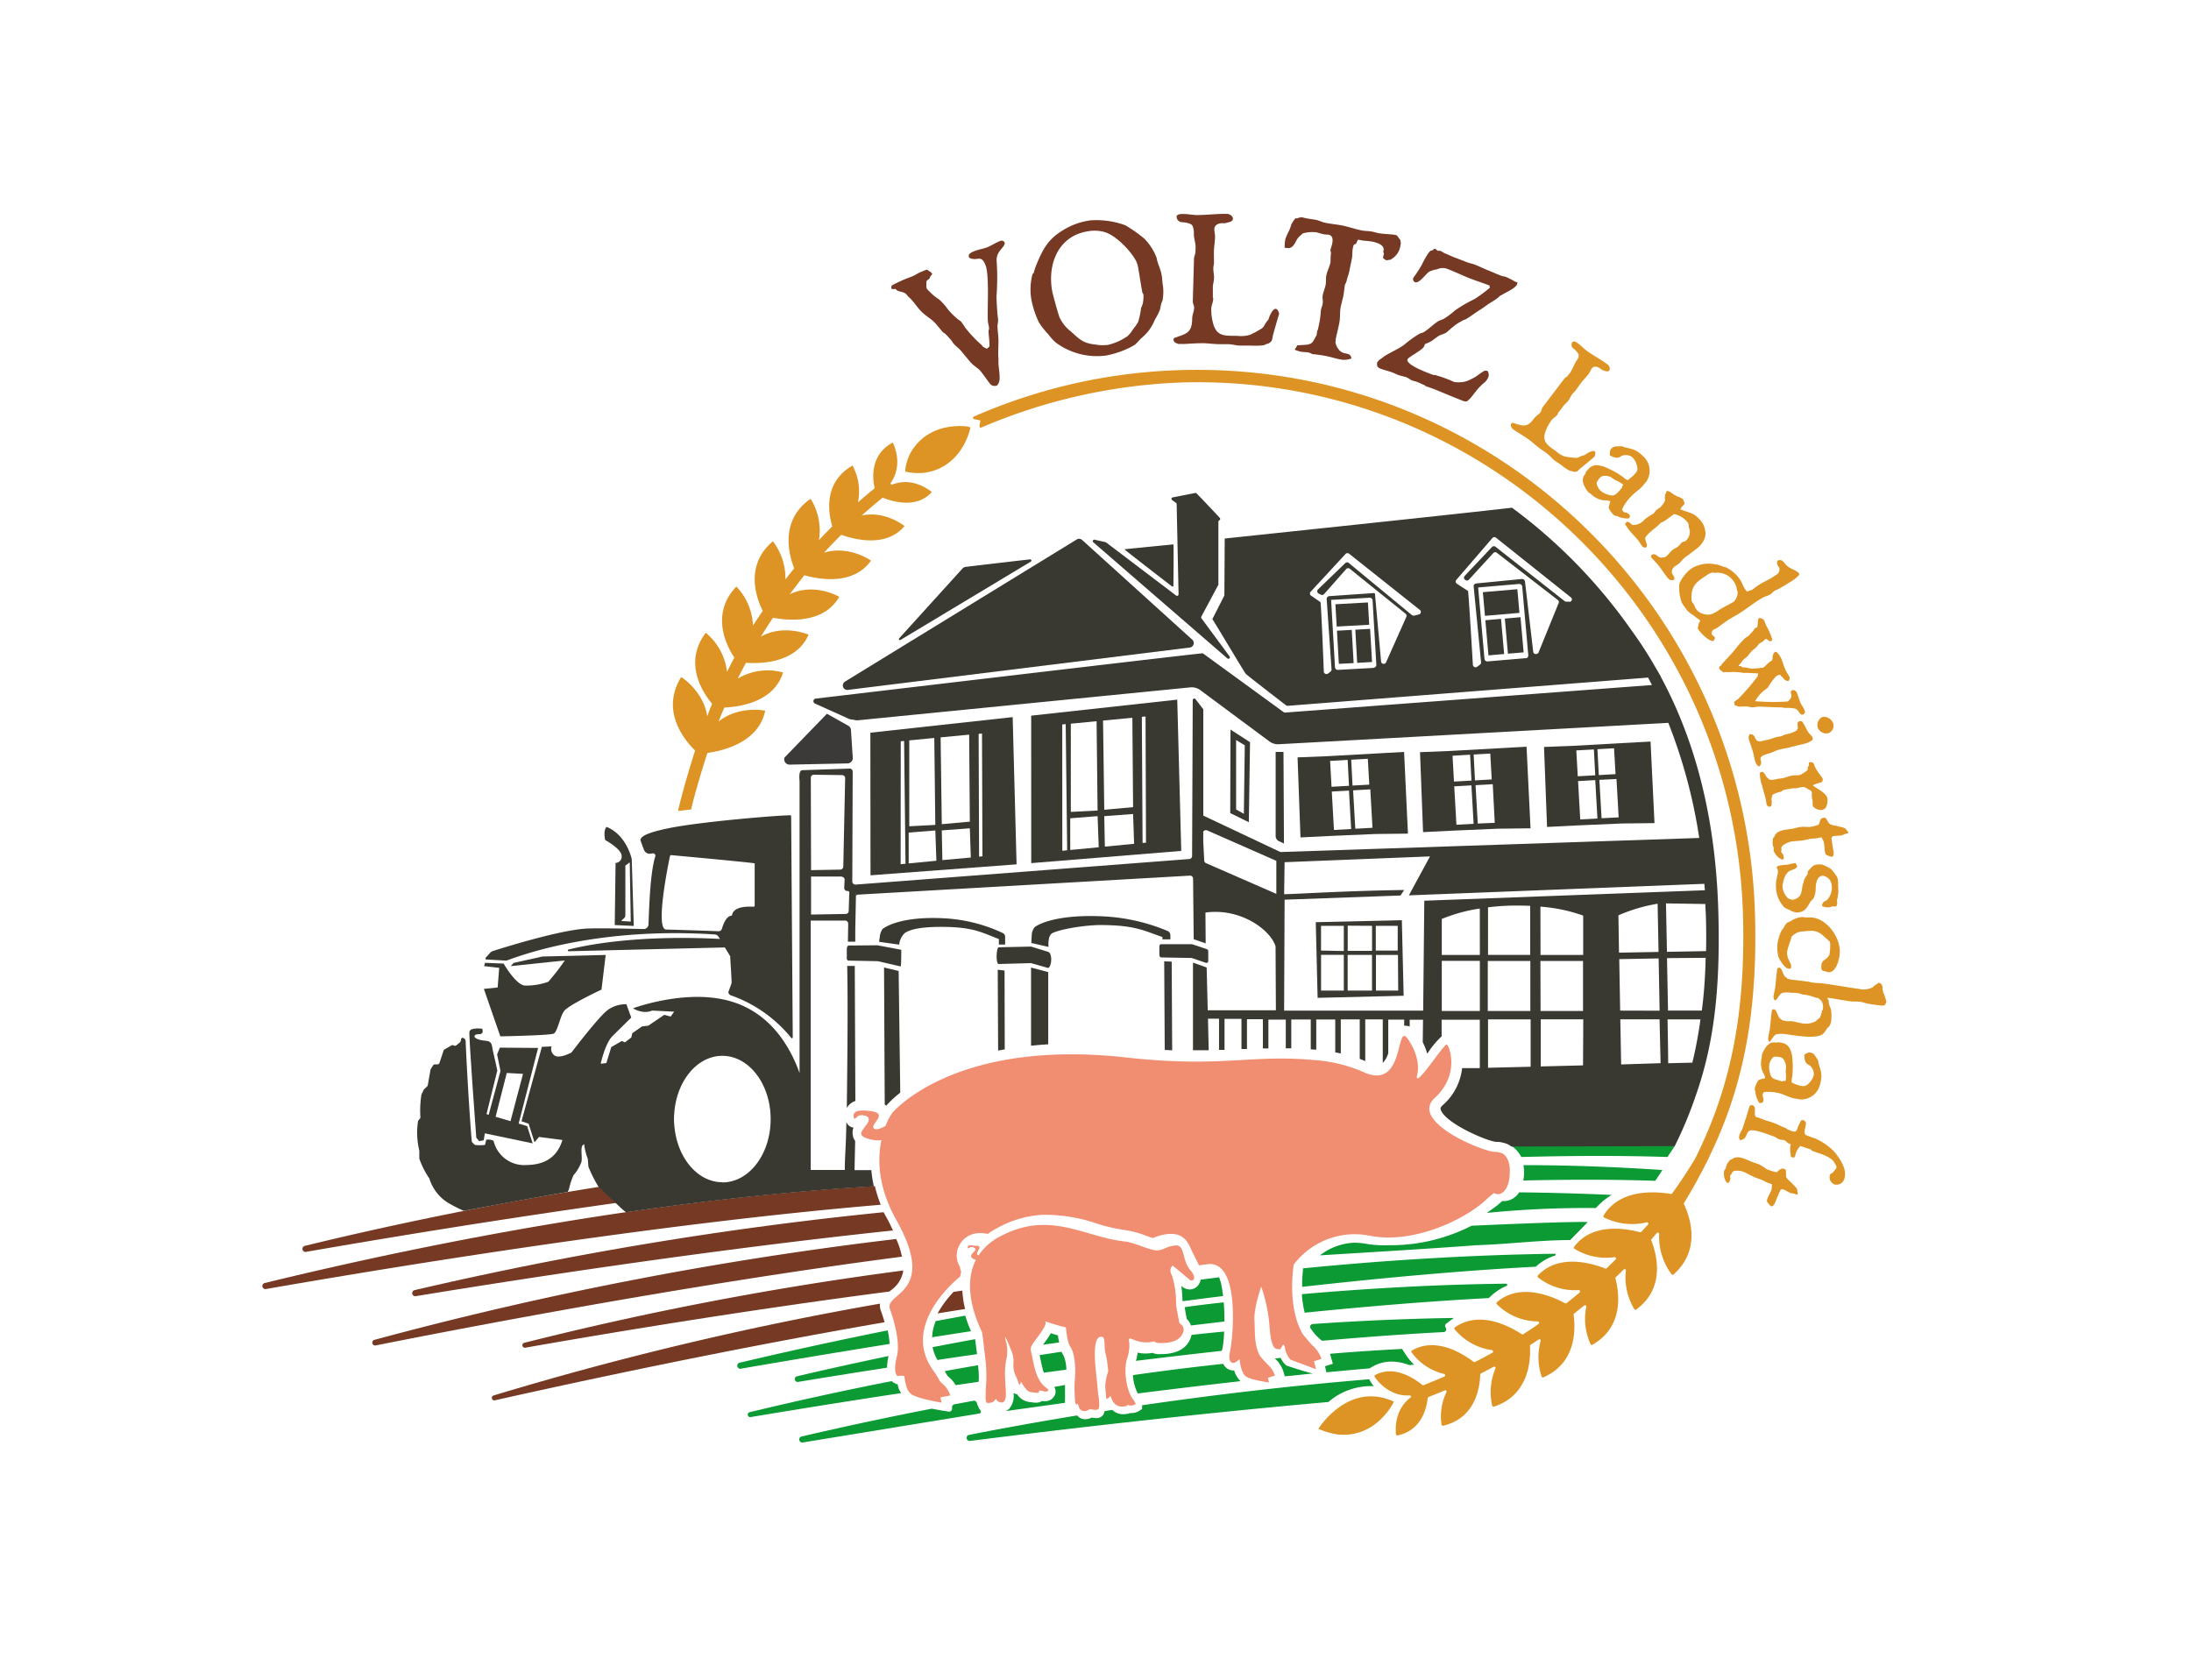 <svg id="Voltz" xmlns="http://www.w3.org/2000/svg" viewBox="0 0 450 345"><defs><style>.cls-1{fill:#753924;}.cls-2{fill:#de9424;}.cls-3{fill:#3b3a39;}.cls-4,.cls-5{fill:#393932;}.cls-5,.cls-7{fill-rule:evenodd;}.cls-6{fill:#0b9a33;}.cls-7{fill:#f18d71;}</style></defs><path class="cls-1" d="M204.69,53.55a49.71,49.71,0,0,1,0,7c-.07.56.08,2.53.12,3.26s.13,1.27.19,2a8.3,8.3,0,0,1-.13,1c0,1.06.2,2.2.2,3.24,0,1.21-.11,2.48,0,3.7,0,.31,0,.64,0,1,.06.88.26,1.92.23,2.8a2.23,2.23,0,0,1-.49,1.6,1.22,1.22,0,0,1-1.37-.21c-.18-.13-1.72-2.39-2.21-2.9s-1.36-1-1.94-1.68-1.34-1.63-2-2.4c-.45-.52-1.48-1.24-1.75-1.84,0-.1-1.21-1.39-1.4-1.56s-.48-.27-.6-.47c-.5-.55-.95-1.16-1.45-1.71-.74-.83-1.85-1.43-2.64-2.19-1.1-1-1.78-2.33-2.89-3.26-.19-.17-.29-.42-.52-.58-.73-.59-1.66-.34-2.09-1-.21,0-.82.11-.87-.12a.91.91,0,0,1,.09-.61,31.41,31.41,0,0,1,4.16-1.84c.61-.24,1.15-.66,1.76-.9s.81-.36,1.26-.49a1.11,1.11,0,0,1,.44.28,1.41,1.41,0,0,1,.69.6c-.12.22-.51.49-.45.76-.59.81-.78.22-.76,1.33a2.51,2.51,0,0,0,.06.89,5.73,5.73,0,0,0,.64.7,10.62,10.62,0,0,0,1.89,1.54,11.57,11.57,0,0,1,1.79,2,13.56,13.56,0,0,0,1.92,1.94c.25.23.57.4.82.63a10.85,10.85,0,0,1,.78,1.14,25.76,25.76,0,0,0,3.54,3.75c0,.11.29.42.4.38a3.71,3.71,0,0,0,.53.29h.08l0-.07a.89.89,0,0,0,.49-.44c.08-.65-.17-2.34-.18-3.12,0-.16.09-.28.11-.46,0-.53-.23-1.11-.25-1.68-.13-2.56.33-9.32-.47-11.36-.87-2.23-1.6-.91-3-1.4-.15-.06-.37-.1-.41-.3-.26-.68.63-1,1.14-1.22.86-.34,1.8-.46,2.66-.8s1.79-1,2.72-1.31a.66.66,0,0,1,.84.46C206.28,50.94,204.61,51.55,204.69,53.55Z"/><path class="cls-1" d="M238.83,58.56a9.23,9.23,0,0,1,0,2.73c0,.48-.34.92-.41,1.41a8.48,8.48,0,0,1-.21,1,14.74,14.74,0,0,1-1,1.94,10.15,10.15,0,0,1-1.44,2.48,14,14,0,0,1-1.5,1.48c-.24.23-1,1.11-1.2,1.22-.36.18-.63.39-1,.56a19.56,19.56,0,0,1-4.8,1.63,14.2,14.2,0,0,1-10.49-2.7,12.15,12.15,0,0,1-1.51-1.69,15,15,0,0,1-1.91-2.44,19.45,19.45,0,0,1-1.51-4.55,11.93,11.93,0,0,1,.21-5.28c0-.13.2-.19.26-.32a10.57,10.57,0,0,1,.53-1.62c1.32-3.2,2.4-5.31,5.52-7.15a14,14,0,0,1,5.63-2,17.24,17.24,0,0,1,7.11,1,28.66,28.66,0,0,1,3.92,2.76A11.33,11.33,0,0,1,237.57,53v.08c.21,1.13.83,2.24,1,3.38C238.73,57.13,238.7,57.84,238.83,58.56Zm-4.2,1.52c-.33-1.66-.56-3.38-.85-5a5.65,5.65,0,0,0-.4-1.38c-1.08-2.16-4.34-5.54-6.74-6.1a7.82,7.82,0,0,0-3.3-.08c-6,1-8.21,6.72-7.25,12.19.12.72,1.3,5,1.56,5.56A8,8,0,0,0,220,68.13c1.77,1.61,2.49,2.38,5,2.64a8.41,8.41,0,0,0,2.6.06,11.93,11.93,0,0,0,4-1.8,6.26,6.26,0,0,0,1.09-1.37,11.55,11.55,0,0,0,1.06-1.51,15.32,15.32,0,0,0,.6-2.85,7.34,7.34,0,0,0,.37-1,6.83,6.83,0,0,0,.12-1.79C234.84,60.36,234.66,60.23,234.63,60.08Z"/><path class="cls-1" d="M261.48,68.74c-.08.19-.19,1.27-.38,1.34a1.47,1.47,0,0,1-1.1.59c-.28.46-2.78.32-3.32.31s-1.39,0-2,0c-.81,0-1.58-.27-2.35-.29-.61,0-1.23,0-1.85,0-1.11,0-2.23-.17-3.34-.2-1.35,0-2.7.09-4.06.17a7.73,7.73,0,0,0-1,0l-.34-.12c-.35-.13-.73-.37-.72-.79a2,2,0,0,1,.09-.31c2.52-.9,3.72-1,3.75-4,0-.78.39-1.46.4-2.27,0-.42-.28-.78-.27-1.28.07-2.93.17-5.85.24-8.82a6.44,6.44,0,0,1,.26-1,11.4,11.4,0,0,0,.07-1.2c0-1.07-.31-1.7-.36-2.66a4.49,4.49,0,0,0-.2-1.67,1,1,0,0,0-.52-.55,5.17,5.17,0,0,0-1.73-.35,1.14,1.14,0,0,1-1.09-1.14c0-.58,1.05-.55,1.4-.55.89,0,1.81.2,2.69.22,2.08,0,4.17-.28,6.25-.24.5,0,1.23.42,1.22,1s-.76.71-1.14.78a2.16,2.16,0,0,1-1,.13c-.77,0-1.66.31-1.68,1.23,0,.5.16,1,.15,1.55,0,.89-.15,1.69-.21,2.54s0,1.81,0,2.69c0,.43-.13.85-.14,1.27,0,.66.16,1.32.14,2s-.26,1.38-.24,2,0,1.31,0,2a.26.26,0,0,1,.08.19c0,.77-.38,1.34-.4,2.11a10.34,10.34,0,0,0,.35,2.9c.71,2.83,2.45,2.64,4.95,2.66a6.63,6.63,0,0,0,2.67-.21c.19-.11,1.44-.69,1.6-.84,1.67-.89.9-.83,2.17-2.3.13-.54.82-2.22,1.48-2.2.38,0,.71.74.71,1.09C262.66,64.53,261.48,68.7,261.48,68.74Z"/><path class="cls-1" d="M285.41,53.41l-.11-.06c-.8.32-.9-.2-1.13-.25s0-.59.06-1c0-.16-.18-.27-.1-.53.46-1.45-2-1.89-2.57-2l-.16,0c-.49-.1-1-.08-1.57-.18l-.91-.17a4.81,4.81,0,0,0-.4.87,1,1,0,0,0-.51.26l-.13.49c-.17.71-.08,1.47-.21,2.19s-.35,1.66-.51,2.53-.45,1.41-.58,2.13c-.07.34-.31.61-.38.95-.08.65-.16,1.3-.27,2-.17.87-.44,1.72-.6,2.59s-.05,2-.24,3c-.21,1.17-.54,2.32-.76,3.5,0,.19,0,.39-.07.58l.17.57a3.07,3.07,0,0,0,.51.88c1,1.37,2.37.32,2.63,1.86h0a4,4,0,0,1-2.31.2c-1-.19-2-.53-3.08-.73-.87-.16-1.75-.28-2.68-.37-.87-.59-1.79-.26-2.71-.58l-.77-.26c-.26-.09.3-.57.35-.84l0-.11c.11,0,2.29-.13,2.3-.17s.53-.13.59-.24c.48-.22.75-1.08,1.06-1.49.16-.24.13-.68.22-1,0-.07.15-.4.17-.48s.32-1.51.35-1.69c.13-.72.16-1.5.25-2.23.08-.42.27-.81.34-1.19.11-.57-.06-1.15,0-1.72.14-.76.47-1.48.61-2.2s0-1.32.16-2c.15-.8.69-1.83.85-2.67,0-.26,0-1.21.1-1.86,0-.22-.15-.45-.1-.68.08-.46.28-.89.36-1.35.13-.72.13-1.58-.78-1.75-.34-.06-.73,0-1.07-.12-.53-.09-1-.3-1.5-.39a7.78,7.78,0,0,0-2.66.22l-.7.61c-1,.84-1,2.72-2.75,2.39a.86.86,0,0,0-.32,0,8,8,0,0,1,.16-1.9s.42-1,.48-1.12a7.39,7.39,0,0,0,.71-1.75,6.27,6.27,0,0,1,.82-1.26c.06-.11.32,0,.49-.07a1.87,1.87,0,0,1,1.05-.16c.74.22,1.89.35,2.61.48s1.22.42,1.85.58c1.13.25,2.33.35,3.47.56,1.44.27,2.87.8,4.31,1.07.64.12,1.35.09,2,.22.46.08.9.24,1.32.32,1.17.21,2.43.17,3.57.38.34.06.61.74.79.81a1.64,1.64,0,0,1,.16,1.25A3.83,3.83,0,0,1,285.41,53.41Z"/><path class="cls-1" d="M305.09,78.37c-.28.3-.65.53-.89.81-.89.82-1.56,1.92-2.39,2.8-.13.11-.34.32-.5.43s-.77,0-1.09-.18c-1.83-.7-3.68-1.49-5.5-2.24l0,0c-.65-.25-1.31-.47-2-.71l0-.11c-.54-.2-1.06-.48-1.59-.69s-.79-.22-1.15-.36-.72-.48-1.12-.63-.94-.24-1.45-.4-.92-.39-1.39-.57c-.83-.32-1.71-.5-2.54-.82-.32-.12-.73-.45-.63-.82a.71.71,0,0,1,0-.41.42.42,0,0,1,.22-.25l.13-.24a7.57,7.57,0,0,0,.93-.67c1.34-.93,2.93-1.52,4.26-2.49a23.46,23.46,0,0,1,3.09-2.24c.26-.15.55-.16.82-.3,1.08-.58,2.23-1.83,3.16-2.34.37-.19.77-.28,1.1-.48a15.12,15.12,0,0,0,2.26-1.69,29.42,29.42,0,0,1,4-2.33A28.4,28.4,0,0,0,306,59.09c0-.2-.12-.34-.1-.49h-.08c-1.3-.49-2.66-.93-3.95-1.43-1.55-.6-3-1.34-4.58-1.93a2.65,2.65,0,0,0-2.09.06,6,6,0,0,0-1.64.49c-.76.49-2.07,2.5-2.94,2.17a.71.71,0,0,1-.36-.88A28.05,28.05,0,0,0,292,54.43a20.16,20.16,0,0,1,1-1.87c.2-.3.69-1.14,1-1.1l.07,0c.16,0,.47-.36.6-.39s.62.53.81.47c.43-.16.83.32,1.29.5.83.32,1.62.75,2.41,1l2.12.82c.5.19,1.05.28,1.55.47,1,.39,2,.89,3,1.29.82.32,1.62.71,2.45,1,.39.16.81.15,1.16.33a13.09,13.09,0,0,1,1.75.92c.19,0,.64.16.38.39.06.27-.56.82-.77.94-.59.44-2,1.13-2.71,1.56-.26.15-.4.39-.61.51-.54.45-1.26.8-1.87,1.22s-1.1.82-1.69,1.17c-1,.61-1.88,1.34-2.88,1.9-.16.11-.37.11-.53.21-.42.21-.81.48-1.22.69a24.44,24.44,0,0,0-2.12,1.74c-.54.45-1.44.52-2,1-.39.26-.76.57-1.15.83a7.28,7.28,0,0,1-1.26.59c-.21.13-.2.3-.26.48-.31.79-3.25,2.22-3.43,2.69-.45,1.15,4.31,2.85,5.17,3.18.25.1.56,0,.77.14a24.92,24.92,0,0,1,3.61,1.34,5.92,5.92,0,0,0,2.58-.16,13.11,13.11,0,0,0,1.84-.9c.6-.39,1.16-.88,1.79-1.21a1.06,1.06,0,0,1,.61,0c.28.12.36.89.26,1.14A2.53,2.53,0,0,1,305.09,78.37Z"/><path class="cls-2" d="M324.67,96.14c-.15.09-.74.76-.9.72a1.22,1.22,0,0,1-1-.13c-.41.17-2-1.13-2.38-1.4s-1-.63-1.39-1-.93-.94-1.44-1.32-.85-.56-1.26-.87c-.73-.55-1.41-1.18-2.15-1.74s-1.86-1.24-2.81-1.83a5.11,5.11,0,0,0-.66-.45,2.2,2.2,0,0,0-.17-.25.76.76,0,0,1-.1-.88,1,1,0,0,1,.21-.16c2.13.61,3,1.15,4.44-.88.39-.51,1-.8,1.36-1.33.21-.28.18-.66.43-1,1.46-1.94,2.94-3.85,4.41-5.81.21-.28.47-.36.67-.57a8.5,8.5,0,0,0,.62-.78,20.92,20.92,0,0,0,1-2c.18-.3.67-.89.67-1.21a.85.85,0,0,0-.09-.63,4.31,4.31,0,0,0-1-1.06.94.94,0,0,1-.18-1.29c.28-.39,1,.13,1.2.3.59.44,1.12,1,1.71,1.45,1.37,1,2.94,1.81,4.31,2.84.33.25.62.87.36,1.23s-.85.12-1.15,0a2,2,0,0,1-.73-.4c-.51-.38-1.27-.6-1.73,0-.25.33-.37.75-.64,1.11-.44.59-.92,1.06-1.36,1.6s-.88,1.22-1.32,1.8c-.21.28-.5.51-.71.79-.32.43-.52,1-.85,1.39s-.84.8-1.12,1.23-.65.86-1,1.34a.22.22,0,0,1,0,.17c-.39.51-.9.72-1.28,1.22a8.63,8.63,0,0,0-1.16,2.12c-.89,2.24.37,3,2.05,4.17a5.53,5.53,0,0,0,1.89,1.15c.18,0,1.3.22,1.48.19,1.55.22,1-.11,2.57-.5.34-.29,1.62-1.09,2.05-.76.25.19.12.84-.05,1.07C327.49,93.87,324.69,96.11,324.67,96.14Z"/><path class="cls-2" d="M334.47,106.49a5.14,5.14,0,0,1-1.83-.26,3.06,3.06,0,0,0-.72-.26,1,1,0,0,1-.57-.28c-.25-.24-1-1.16-.93-1.52,0-.2.34-1.22.32-1.24s-.07,0-.09,0a2.89,2.89,0,0,0-1.22-.16,4.52,4.52,0,0,1-2.68-1.31c-.16-.15-.37-.21-.53-.37a6.66,6.66,0,0,1-.46-.62c-.65-1.07-1.07-2.14-.1-3.2l0-.25c.24-.29.48-.59.75-.86a2.14,2.14,0,0,1,1.95-.56,4.53,4.53,0,0,1,1.24.32A18.11,18.11,0,0,1,333.38,98a3.48,3.48,0,0,0,.91.62,8.35,8.35,0,0,0,1.22-1c.79-.83,1-1.14.61-2.24a3.12,3.12,0,0,0-.93-1.52,2.25,2.25,0,0,0-1.92-.3c-.56.21-.57.42-1.25.47a3.5,3.5,0,0,1-1.36-.51.73.73,0,0,1,0-.48,1.11,1.11,0,0,1,.39-1c.48-.51,1.43-.3,2-.4.25.06.47.19.7.24,1.79.44,2.3.45,3.7,1.8a4,4,0,0,1,1,4.67,2.92,2.92,0,0,1-.71,1,3.39,3.39,0,0,1-.5.62c-.69.71-1.58,1.27-2.24,2a9.48,9.48,0,0,0-1.85,2.65,1.72,1.72,0,0,0,.28.49l.11.07c.16.11.39.06.57.14s.34.25.52.33a1.38,1.38,0,0,1,.15.36l-.13.36Zm-1.57-6.08a.55.55,0,0,0,.26-.36c-.07-.16.31-.41.17-.55a6.31,6.31,0,0,0-1.54-.87,7.54,7.54,0,0,1-.8-.55c-.55-.35-1.84-.57-2.34,0-.18.19-.89,1.06-.7,1.32a2.8,2.8,0,0,0,.74,1.34,3.68,3.68,0,0,0,1.23.74c1.29.45,1.61.45,2.6-.58A3,3,0,0,0,332.9,100.41Z"/><path class="cls-2" d="M342.51,118.7c-.64-.79-1.16-1.68-1.83-2.49-.48-.59-1-1.12-1.51-1.69-.05-.12-.14-.37,0-.47.94-.77,1.35.79,2.34.43.19.13.6-.12.72-.22.47-.38.81-.92,1.28-1.3s.77-.42,1.09-.68.55-.58.8-.83.54-.15.76-.33a2.35,2.35,0,0,0,.73-2.73c-.09-.26,0-.66-.21-1a4.62,4.62,0,0,0-2.87-1.8l-.59.44c-.51.38-1.05.78-1.56,1.11-.12.1-.46.13-.54.24a17.28,17.28,0,0,1-1.63,1.42c-.42.34-1.59,1.34-1.61,1.85a2.73,2.73,0,0,1,.18.68,1.2,1.2,0,0,1,.12,1.05.72.72,0,0,1-.87-.15c-.34-.42-.59-.92-.93-1.34-.5-.61-1.08-1.17-1.57-1.76s-.67-.93-1-1.37c-.12-.15.07-.42.18-.39l.05,0,0-.11.1-.08a.37.37,0,0,1,.37.1h.09c.22.11.63.56.74.55a3,3,0,0,0,1.94-.64c.23-.19.41-.42.68-.64.42-.34.94-.61,1.38-.93a.39.39,0,0,0,.21-.09c.27-.22.47-.63.72-.83s.53-.36.75-.54,1.13-1.29.93-1.58c0-.25-.06-1,.16-1.2l.18-.44v-.07c.12-.1.64.09.73.14a6.45,6.45,0,0,0,1,.69c.4.29.92.36,1.34.63l.24.13a.58.58,0,0,1,.17.36l.07.14c0,.11.15.29.13.36l0,.15c-.27.43-.66.66-.84,1.14,2,.83,2.75.59,4.28,2.46a3.68,3.68,0,0,1,.73,1.59c.53,1.41-.37,3-1.48,3.88-.54.44-1.12.84-1.66,1.28-.3.24-.63.44-.93.68-.47.38-.83.89-1.28,1.3-.25.2-.55.33-.8.53a1.41,1.41,0,0,0-.61,1.36c.07.19.55.87.51,1a.61.61,0,0,1,0,.27l-.08.11v0C343.26,119.36,342.8,119.05,342.51,118.7Z"/><path class="cls-2" d="M348.7,129.12a6.57,6.57,0,0,1,.27-1.25c.28-.33.27-.4-.08-.67a7.22,7.22,0,0,1-1-.77,7.44,7.44,0,0,1-1.25-.91c-.41-.53-.85-1.12-1.21-1.69a8.82,8.82,0,0,1-.5-4,8.06,8.06,0,0,1,2.37-3,6.66,6.66,0,0,1,5.12-.89,5.58,5.58,0,0,1,1.53.46c.26.11.57.06.8.26a7.55,7.55,0,0,1,2.66,2.43c.4.64.62,1.41,1.1,2.05l.25.33c.4,0,.66-.26,1.08-.3a18.55,18.55,0,0,1,1.55-1.13c.95-.59,2-1,2.92-1.65.78-.49,1.27-.72,1.14-1.77l-.23-.3c-.15-.25-.35-.68-.2-.93a.32.32,0,0,1,.15-.28,1.13,1.13,0,0,1,.79,0c.25.1.88,1,1.24,1.25.54.45,1.89.85,2.27,1.4.07.1.11.3,0,.39a7.88,7.88,0,0,1-1.68,1.33c-.79.49-1.61,1-2.41,1.44a8.13,8.13,0,0,1-.85.38c-.38.24-.62.58-1,.83a6.32,6.32,0,0,1-1.12.44,8.81,8.81,0,0,0-1.08.61c-1.46.91-2.79,2-4.24,2.89-.68.42-1.41.81-2.08,1.23-.84.53-1.61,1.16-2.4,1.7-.24.15-.49.23-.74.38a.87.87,0,0,0-.28.93c.14.22.43.37.59.57s-.11.6-.27.78C350.92,131.76,349.18,129.88,348.7,129.12Zm8.19-7.62-.15-.17a3,3,0,0,0-.45-1.56,4,4,0,0,0-4.17-2.09l-.25-.1a2.64,2.64,0,0,0-1.31.56c-1.51,1-2.87,1.77-3.11,3.72a7,7,0,0,0,0,1.64,5.26,5.26,0,0,0,.37.52c.19.3.28.69.49,1a2.41,2.41,0,0,0,1.32,1c1.66.61,2.45-.11,3.88-1,.84-.52,1.76-.91,2.59-1.44A2.83,2.83,0,0,0,356.89,121.5Z"/><path class="cls-2" d="M369.12,145.83a1,1,0,0,0-.56-.31,7.08,7.08,0,0,0-1.72-.11c-.37,0-.75-.12-1.14-.12-1.55,0-3.08-.14-4.62-.15a5.8,5.8,0,0,0-.85.13,3.41,3.41,0,0,1-1.18-.14,8.86,8.86,0,0,0-1.38,0c-.18,0-.38,0-.57,0s-.58-.3-.62-.22l-.06.1a1.38,1.38,0,0,1-.18-.34,2.14,2.14,0,0,1-.07-.38l.11-.23a3,3,0,0,1,.62-.41,42,42,0,0,0,4.12-4.78c0-.19.08-.38.08-.53a7.71,7.71,0,0,0-1.18-.07,10.71,10.71,0,0,0-1.76-.05,10.2,10.2,0,0,0-1.11-.14,10.67,10.67,0,0,0-2.18,0l-.19-.06c-.19,0-.39,0-.56.08a1.6,1.6,0,0,1-.64-.35c-.07-.14-.46-.39-.38-.53V137c.08-.14.36-.23.53-.55.05-.12,1.1-1.21,1.26-1.39a29.43,29.43,0,0,0,2-2.34A19.42,19.42,0,0,1,358.5,131a5,5,0,0,1,.5-.29c.24-.24.51-.5.73-.77a5.14,5.14,0,0,0,.7-.87c.1-.25.43,0,.49-.32.08,0,0-.46.09-.49,0-.3,0-1.06.29-1.32a1.27,1.27,0,0,1,1,.44c.16.35.3.74.46,1.12a13,13,0,0,1,1.06,2.31,4.09,4.09,0,0,1,.18.73,2.87,2.87,0,0,1-.51.18c-.05,0-.68-.53-.81-.5s-.61.58-.73.63a3.69,3.69,0,0,0-.69.41,4.42,4.42,0,0,0-.35.47c-.38.41-.86.73-1.22,1.1-.19.22-.37.43-.55.66-.38.62-1.21.88-1.46,1.58a8.2,8.2,0,0,0-.57.6c-.07.24.51,0,.74.41a5.09,5.09,0,0,1,.66,0,11.81,11.81,0,0,0,1.32.25c.18,0,1.26-.07,1.32-.09l.09,0c.32-.14.63,0,.92-.13s1.06-1.06,1.41-1.21.44-.34.51-.75a.76.76,0,0,1,0-.34,1.42,1.42,0,0,1,.45-.89c.41-.33,1.21,1.09,1.3,1.3.3.67.48,1.39.75,2.07s.65,1.17.94,1.75a.75.75,0,0,1-.22.83c-1,0-1.13-1-1.5-.95l-.16-.35a2.93,2.93,0,0,0-.81.29,13.1,13.1,0,0,0-1.76,2.39c-.05.05-.75.6-.86.66a7,7,0,0,0-1.72,2.11,43.27,43.27,0,0,0,6.65.06c.26-.12.79-.73.76-1,.18-.47-.45-1,.19-1.31a.84.84,0,0,1,.58.06,1.52,1.52,0,0,1,.31.31c.31.7.52,1.48.8,2.19.22.5.57.9.78,1.37s.26.82-.27,1.06S369.49,146.05,369.12,145.83Z"/><path class="cls-2" d="M360.46,156.29c-.19-.67-.29-1.37-.47-2s-.52-1.48-.72-2.21a1.19,1.19,0,0,1,.14-1.3l.15,0c1.41.2.45,2,2.65,1.35.4-.11.79-.16,1.19-.27s.9-.31,1.36-.44.79-.12,1.19-.23a2.55,2.55,0,0,0,.28-.18c.55-.19,1.09-.27,1.63-.45.18-.05,1.28-.52,1.24-.65s.09-.15.14-.23h0c.11-.53-.41-1.34.42-1.57a.79.79,0,0,1,.5.12c.42.58.77,1.38,1.14,2s.75.81,1,1.26a.82.82,0,0,1-.08.52,4.16,4.16,0,0,1-1.61.75c-1.12.27-2.24.52-3.34.83-.43.11-1.24.21-1.82.37-.77.21-1.39.58-2.13.79-3.17.84-.76,1.53-2,2.67C360.92,157.39,360.57,156.69,360.46,156.29Zm12.9-6.79a1.83,1.83,0,0,1,1-2.27,2.12,2.12,0,0,1,2.17,1.38,1.63,1.63,0,0,1-1.07,2A1.9,1.9,0,0,1,373.36,149.5Z"/><path class="cls-2" d="M372.51,165.76c-.18-.09-.17-.32-.24-.5a3.49,3.49,0,0,0-.13-1.4,8.19,8.19,0,0,1,0-1.11,1.27,1.27,0,0,0-.29-.42l-.54-.24-.21-.18-.18-.09c-.38-.36-1.55,0-2,.07-.22.05-.43,0-.65,0-.44.1-.88.14-1.35.24s-.85.14-1.07.48a5.3,5.3,0,0,0-1.78.61c-.05.24-.16.43-.21.67s.18,1.75-.24,1.75l-.15.07c-.32,0-.56-.26-.65-.54a11.28,11.28,0,0,0-.26-1.41c-.19-.8-.47-1.59-.65-2.39a7.49,7.49,0,0,1-.46-2.68l.48-.17c.45,0,.86,1.27,1.27,1.37a.69.69,0,0,0,.33.28A4.64,4.64,0,0,0,365,160c.43-.1.86-.1,1.29-.2s1-.34,1.53-.45c.68-.16,1.48-.08,1.86-.17a7,7,0,0,0,1.54-1l0,0c.14-.26,0-.55.15-.79h.06a.47.47,0,0,0,.12-.19,1.22,1.22,0,0,1,0-.6c.1,0,.18-.07.27-.09.47.15.38-.06.75.41.23,1.13,1.72,2.78,1.76,2.93.1.44,0,.79-.48.9a6.63,6.63,0,0,0-1.51.54c.39.53,2.75,1.43,3,2.74a3.51,3.51,0,0,1-.18,1.48.63.63,0,0,0-.1.28,1.39,1.39,0,0,1-.94.58A2.19,2.19,0,0,1,372.51,165.76Z"/><path class="cls-2" d="M375,175.51c-.39-.68-.18-2.19-.53-2.85l-.36-.69c-.37.06-.74.17-1.15.23s-.61,0-.9.06c-.63.09-1.31.28-1.87.36-.73.11-1.5.12-2.23.22-.56.08-2.15.73-2.09,1.36,0,.06,0,.1,0,.16a.77.77,0,0,1-.08.56c.1.24.55.66.5.79,0,.29.17.5,0,.72s-.2.18-.51,0a3.14,3.14,0,0,1-1.49-1.68c0-.22,0-.42,0-.61s-.14-.31-.17-.49l-.08-.6c.14-.38-.06-.9.33-1.08.46-1.51,2.2-1.5,3.62-1.73.59-.09,1.14-.3,1.74-.38s1.58,0,1.87,0,2.07-.39,2-.61a7,7,0,0,1,.32-.91c.09-.24.43-.35.65-.38l.32,0c.2.1.62,1,.77,1.15.44.42,1.31.42,1.92.63.4.1,1.32.23,1.56.58s.35.37.48.61V171a.4.4,0,0,1-.48.2l-.12.11c-.17-.07-.51.24-.79.28-.6.08-1.18.06-1.78.15l-.08.14c-.16,0-.22.26-.2.38l.15,1.07c.07.51.17,1,.25,1.55.08.34.12,1-.36,1.11A4.08,4.08,0,0,1,375,175.51Z"/><path class="cls-2" d="M367.61,186.92c-.13,0-1.05-.47-1.12-.53a6.3,6.3,0,0,1-1.73-4.48c-.08-1.18.46-2.3.4-3.09a3.51,3.51,0,0,0-.26-.65c.06-.45,1.3-.5,1.65-.53.77,0,1.51-.32,2.24-.37,0,0,.33.62.33.65V178c-.66,1.1-2.2.08-2.86,3.13a3.67,3.67,0,0,0-.16,1,3.79,3.79,0,0,0,1.15,2.38,6.11,6.11,0,0,0,.66.27c.13,0,.28,0,.38,0a1.26,1.26,0,0,0,.6-.2.87.87,0,0,0,.48-.35c.48-.09.71-1.35.75-1.74.06-.61.33-1.26.45-1.85a6.16,6.16,0,0,1,.64-1c.11-.2,0-.61.2-.81.75-.75.94-1.24,2.08-1.28l.67,0a10.19,10.19,0,0,1,1.85.9,6.39,6.39,0,0,1,1,1.24,1.76,1.76,0,0,1,.45,1,1.13,1.13,0,0,1,.06.31c0,.64,0,1.24.06,1.88a9.88,9.88,0,0,1-.31,2.16,1,1,0,0,1,.06.44c0,.22-.08.71-.33.73a4.08,4.08,0,0,0-.42-.07c-.29,0-.56.16-.85.21a2.79,2.79,0,0,1-1.55-.28v0c0-.16.14-.36.15-.55.32-.47.49-.35.86-.63a3.57,3.57,0,0,0,1-3.1,2.08,2.08,0,0,0-1.89-1.92c-1.17.08-1.41,1.85-1.38,2.74a4.8,4.8,0,0,1-.42,1.85c-.11.26-.51.48-.65.74-.78,1.27-1.11,2.12-2.73,2.22A3.19,3.19,0,0,1,367.61,186.92Z"/><path class="cls-2" d="M375.31,199.64c-.88-.34-1.28,0-1.24-1.21.07-1.53,1.08-1.06,1.68-2.38a12.68,12.68,0,0,0,.15-2,1.87,1.87,0,0,0-.14-.74l-.19-.1c-.09-.13-1.46-1.34-1.58-1.41a3.48,3.48,0,0,0-2-.62c-.54,0-1,.07-1.5.12a3.23,3.23,0,0,0-2.35.92c-.36.34-.24.66-.41,1a14.62,14.62,0,0,0-.7,2.34c0,1.59.87,2.16.85,2.86s-.11.54-.59.52c-.67,0-1.92-1.93-2.07-2.54a9.68,9.68,0,0,1-.2-2.07,8.94,8.94,0,0,1,.85-3.13c.17-.26.36-.47.5-.72a3.22,3.22,0,0,1,.63-.91,3.85,3.85,0,0,1,.71-.33,4.85,4.85,0,0,1,2.5-.89c.16,0,.35.07.54.08.38,0,.74,0,1.12,0,3.25.09,6.07,4,6,7.07,0,1.21-.65,4.22-2.27,4.18A.39.39,0,0,1,375.31,199.64Z"/><path class="cls-2" d="M363.18,213.11c.08-.63.25-1.25.34-1.91.13-1,.17-2.1.34-3.14a2,2,0,0,1,.12-.65.52.52,0,0,1,.4-.11c.6.07.73,1.79,1.4,2l.23.22a4.55,4.55,0,0,0,1.12.24c.32,0,.62-.05.9,0,.79.1,1.56.36,2.35.46a4.18,4.18,0,0,0,2.6-.5,6.08,6.08,0,0,1,.8-.7,5.94,5.94,0,0,0,.44-1.45l.15-.14.05-.44c.06-.44-.13-1.46-.56-1.58a1,1,0,0,0-.9-.47,8.87,8.87,0,0,0-2.68-.67c-.19,0-.33-.14-.52-.16a5.11,5.11,0,0,0-1.71-.19,6.26,6.26,0,0,0-1.93,0c-.5.16-.8.76-1.11,1.17s.08.11-.46.36c-.25-.07-.31-.59-.28-.87.09-.64.26-1.25.35-1.92.13-1,.17-2.09.34-3.13a2.12,2.12,0,0,1,.11-.66.6.6,0,0,1,.4-.11c.6.08.73,1.8,1.41,2l.2.22a4.64,4.64,0,0,0,1.56.3l2.5.32c.34,0,.71.16,1,.2.72.12,1.5.09,2.22.19,2.5.32,5,.8,7.47,1.12a3.73,3.73,0,0,0,2.29-.12c.17-.11.53-.09.62-.34,0-.06,1-.68,1-.73s.26,0,.42,0,.06,0,0,0a1.1,1.1,0,0,1,.48.83,5.91,5.91,0,0,0,.12,1,12.6,12.6,0,0,1,.68,2,2.57,2.57,0,0,1-.27.61c-.13.2-.6.17-.83.18-.82-.11-1.67-.22-2.49-.35-.54-.07-1.18-.35-1.9-.44s-1.28,0-1.79-.07c-1.39-.18-3.39-.57-4.78-.75-.13.28.29.46.22.77-.07.54.44,1.34.51,2a10.07,10.07,0,0,1,0,1.9,2.32,2.32,0,0,1-.41,1.17c-.09.18-.29.25-.41.39a6.21,6.21,0,0,1-.85,1.18c-1.41,1.19-6,.28-7.62.08a6.2,6.2,0,0,0-1.92,0c-.51.16-.81.76-1.12,1.17s.09.11-.46.36C363.2,213.92,363.14,213.4,363.18,213.11Z"/><path class="cls-2" d="M361.29,226.46a4.89,4.89,0,0,1-.69-1.71,3.64,3.64,0,0,0-.15-.76,1.13,1.13,0,0,1,0-.63c.09-.34.52-1.42.85-1.57s1.22-.32,1.23-.35,0-.07,0-.1a2.9,2.9,0,0,0-.47-1.13,4.46,4.46,0,0,1-.22-3c0-.22,0-.43.06-.65a5.91,5.91,0,0,1,.31-.71c.6-1.1,1.31-2,2.71-1.69l.22-.11c.38.06.76.12,1.13.21a2.21,2.21,0,0,1,1.46,1.41,5.19,5.19,0,0,1,.35,1.24,18.46,18.46,0,0,1,0,4.33,3.1,3.1,0,0,0-.08,1.1,8.56,8.56,0,0,0,1.43.58c1.12.27,1.48.26,2.25-.6a3.13,3.13,0,0,0,.84-1.56,2.23,2.23,0,0,0-.7-1.81c-.46-.38-.65-.29-1-.85a3.42,3.42,0,0,1-.23-1.43.68.68,0,0,1,.39-.27,1.14,1.14,0,0,1,1.06-.16c.68.16,1,1.09,1.35,1.54.07.25.08.51.15.73.52,1.77.77,2.22.3,4.11a4,4,0,0,1-3.54,3.19,2.9,2.9,0,0,1-1.18-.12,3.52,3.52,0,0,1-.79-.13c-1-.24-1.89-.73-2.81-1a9.68,9.68,0,0,0-3.22-.27,1.49,1.49,0,0,0-.28.49V225c0,.19.14.37.15.57s0,.41,0,.61a1.25,1.25,0,0,1-.23.31l-.38.07Zm4.46-4.41a.54.54,0,0,0,.45,0c.1-.13.51.07.56-.12a7.08,7.08,0,0,0,0-1.78c0-.33.06-.64.07-1,0-.65-.42-1.88-1.13-2-.25-.06-1.36-.24-1.5,0a2.84,2.84,0,0,0-.78,1.32,3.87,3.87,0,0,0,0,1.44c.27,1.34.43,1.61,1.82,1.95A3.07,3.07,0,0,0,365.75,222.05Z"/><path class="cls-2" d="M375.82,241.4c.13-.39.39-.34.6-.57a6.66,6.66,0,0,0,.73-.92c.15-.46-.2-.71-.37-1.08-.72-1.33-3.17-1.94-4.52-2.41l-.39-.34-2.12-.7a4.66,4.66,0,0,0-.9,1.44,2.88,2.88,0,0,0-.13.56.68.68,0,0,1-.31.4l-.58-.17a3,3,0,0,1-.06-.79c-.14-.09-.1-.88-.1-1.08a5.42,5.42,0,0,1,.14-.7l-.73-.32c.05-.15-.48-.47-.6-.51-.36-.12-.77-.1-1.13-.23s-.6-.41-.93-.52c-.88-.3-4.3-1.7-5.12-1.2s-.34,1.56-1.81,1.93c-.46-.23-.3-.88-.18-1.24s.47-.85.63-1.33c.23-.67.43-1.34.66-2s.46-1.6.73-2.38c.08-.24.4-.3.65-.21.9.31.09,1.95.68,2.39a5.12,5.12,0,0,1,.7.21c.45.16.89.35,1.38.51s1.28.38,1.9.63,1.32.66,2.05.89a1.31,1.31,0,0,1,.43.31c.45.16,1.51.73,1.79.29.22-.13.34-1,.53-1.13a6.53,6.53,0,0,1,.51-1l.05-.05.11,0a.92.92,0,0,1,.29,0c.24.08.32.25.47.4.25.63-.63,2,0,2.64.56.23,1.43.53,2,.73a12.62,12.62,0,0,1,3.86,2.69c1.16,1.41,2.73,3.68,2.06,5.6a1.66,1.66,0,0,1-2,1.14A1.59,1.59,0,0,1,375.82,241.4Z"/><path class="cls-2" d="M362.89,246.73c0-.78,1-2,1-2.7l.06-.77c-.35-.16-.72-.25-1.1-.42s-.53-.3-.79-.41c-.59-.26-1.27-.45-1.79-.68-.67-.3-1.33-.69-2-1s-2.21-.51-2.5.06c0,.06-.06.07-.06.14a.84.84,0,0,1-.36.44c-.05.25.11.85,0,.94-.14.25-.12.5-.4.59s-.27,0-.45-.24a3.1,3.1,0,0,1-.38-2.22c.08-.2.25-.34.33-.51s0-.33.11-.51l.25-.55c.31-.24.41-.79.84-.74,1.19-1,2.66-.12,4,.42.55.25,1.13.36,1.68.6a17.93,17.93,0,0,1,1.59,1c.15.06,2,.75,2.05.55a7,7,0,0,1,.76-.61.83.83,0,0,1,.75,0l.3.13a10.74,10.74,0,0,1,.05,1.38c.16.59.9,1.05,1.31,1.54.28.3,1,.89,1,1.32,0,.27.09.49.08.76l0,.06a.4.4,0,0,1-.51-.08l-.16,0c-.11-.15-.56-.07-.82-.19-.55-.24-1-.56-1.6-.8l-.13.08c-.15-.06-.33.1-.38.22l-.43,1c-.21.47-.38.95-.6,1.44-.11.34-.45.95-.89.76A4.16,4.16,0,0,1,362.89,246.73Z"/><path class="cls-3" d="M165,200V200C165.14,200,165.12,200,165,200Z"/><path class="cls-4" d="M102.21,202.82l-2.83.29,3.38,9.75s10.15-.19,10.95-.56,1.26-3.35,2.12-4.6,7.71-4.44,7.71-4.44l.86-7.12-13,.32-5.91,1.32-.59.66L116,197.27a45.29,45.29,0,0,1-3.39,4.38,13.42,13.42,0,0,1-4.71.78c-1.89,0-4.46-4.52-4.46-4.52l-3.82-.15-.2.67,3.11.36Z"/><path class="cls-4" d="M98.4,234.38l.94-.17.24-1.43,9.82,2.06-1.13-3.54-1.75-.52,4-15.54-7.86-.06-.56,1.39.69,3.4-2.42,9-.45-.14,2.22-8.95s-.69-3.25-.92-4.12,0-1.89-1.47-2-2.7-.63-2.19-1.14,1.89.34,1.5-1.32c0,0-2.52-.37-2.65.65s1.41,21.71,1.41,21.71Zm5.68-14,3.34.18-2.57,9.72-3.06-.9Z"/><path class="cls-4" d="M247.7,197.75c.23.09.46-.05.46-.38v-2c0-.34-.23-.38-.33-.44l-3-1h-6.36c-.21,0-.37.2-.35.49v1.57c0,.15,0,.66.43.66l6.2.11,2.92,1Z"/><path class="cls-4" d="M262.71,172.79l1,.47-.1-18.82H262v17.25A1.2,1.2,0,0,0,262.71,172.79Z"/><polygon class="cls-4" points="278.36 129.34 278.75 136.15 281.8 135.97 281.4 129.16 278.36 129.34"/><polygon class="cls-4" points="280.95 123.74 274.27 124.11 274.54 128.69 281.22 128.32 280.95 123.74"/><polygon class="cls-4" points="274.59 129.54 274.98 136.35 278.02 136.19 277.63 129.38 274.59 129.54"/><polygon class="cls-4" points="305.07 127.39 305.71 134.61 308.93 134.33 308.29 127.11 305.07 127.39"/><polygon class="cls-4" points="311.64 121.02 304.56 121.63 304.99 126.49 312.07 125.88 311.64 121.02"/><polygon class="cls-4" points="309.07 127.05 309.71 134.26 312.93 133.99 312.29 126.77 309.07 127.05"/><path class="cls-4" d="M205.11,198l6.65-.18,3.53,1c.76-.35.89-3,0-3.31l-3.52-1.09-6.35.14h-.27C204.61,194.53,204.48,198,205.11,198Z"/><path class="cls-4" d="M174.94,194.2l-.62,0c-.24,0-.42.35-.4.73l0,1.89c0,.2.11.47.27.48l6.09.12L185,198.5c.12-.23.11-3.42.11-3.42s-4.91-.93-4.91-.93Z"/><path class="cls-4" d="M226.63,190c6.62.08,8.42,1.2,12.12,2.46v.48h1.62a7.68,7.68,0,0,0,0-.91.9.9,0,0,0-.57-.82,39.09,39.09,0,0,0-13.29-3c-7.32-.35-12,.83-14,2.2a3.12,3.12,0,0,0-.6,1.49l-.09,1.78,3.53.81s-.24-2.4.86-2.87C218.16,190.72,223.55,189.91,226.63,190Z"/><path class="cls-4" d="M185.81,191.66c1.63-1.18,5.47-1.32,8.24-1.28,6,.08,7.77,1.23,11.1,2.49V194h1.29c0-.43,0-1.53,0-1.61a.88.88,0,0,0-.54-.78,32.37,32.37,0,0,0-12-3c-6.59-.35-10.79.83-12.64,2.2a3.28,3.28,0,0,0-.55,1.48l-.16,1.15,4.13.58A3.82,3.82,0,0,1,185.81,191.66Z"/><path class="cls-4" d="M211.8,177.28l30.81-2.51-.82-31.07-30,3.29Zm23.48-30.12.09,25.92-.7.06-.15-25.91Zm-8.36,26.73-.12-6.26,5.92-.44.21,6.12Zm5.65-26.47.15,18.36-5.92.54L226.55,148Zm-7.35.71.21,18.34-5.5.29,0-18.12Zm.21,19.5.23,6.39-5.85.56,0-6.51Zm-7.26-18.83.71-.07.3,25.91-1,.1Z"/><path class="cls-4" d="M178.79,179.78l30-2.25-.8-30.24-29.23,3.2Zm22.9-29.12.09,25.22-.69.07L201,150.73Zm-8.14,26-.12-6.1,5.76-.43.2,6Zm5.5-25.77.14,17.87-5.76.52-.24-17.83Zm-7.16.68.21,17.86-5.35.28,0-17.64Zm.21,19,.22,6.22-5.69.55,0-6.34ZM185,152.25l.69-.06.29,25.22-1,.09Z"/><path class="cls-5" d="M288.38,154.44l-6.13.34v0l-9.75.54-6,.24L267.1,172l6.34-.31,9-.39,6.73-.08Zm-7.15,6.72-3.44.19-.27-5.31,3.41-.19Zm-8.05-4.87,3.61-.21.27,5.32-3.58.2Zm.8,14.18-.45-7.89,3.53-.2.45,7.89Zm4.38-.25-.45-7.89,3.53-.2.45,7.89Z"/><path class="cls-5" d="M313.53,153.37l-6.13.34v0l-9.75.54-6,.24.63,16.42,6.34-.31,9-.39,6.73-.08Zm-7.15,6.72-3.44.2-.27-5.32,3.41-.19Zm-8.05-4.87,3.61-.21.28,5.32-3.59.2Zm.8,14.18-.45-7.89,3.53-.2.45,7.89Zm4.38-.25-.45-7.88,3.53-.2L307,169Z"/><path class="cls-5" d="M339,152.31l-6.13.33v0l-9.75.55-6,.23.62,16.43,6.34-.32,9-.39,6.73-.08ZM331.81,159l-3.44.2-.28-5.32,3.41-.19Zm-8.06-4.87,3.61-.2.28,5.31-3.59.2Zm.81,14.18-.45-7.88,3.53-.2.45,7.88Zm4.38-.25-.45-7.88L332,160l.45,7.88Z"/><path class="cls-4" d="M252.73,149.85,252.67,167l3.82,1.88.25-16.44Zm2.74,17.3-1.59-.89V152l1.78,1.08Z"/><path class="cls-4" d="M270.24,189.41l.38,15.54,17.67-.43L287.92,189Zm16.83.75v5.08h-4.5v-5.08Zm-5.27,0,0,5.14-5,0v-5.17Zm-10.48,0H276v5.17l-4.68-.09Zm4.68,13.3h-4.67v-7.34H276Zm5.79,0h-5v-7.33l5,0Zm5.38,0H282.6v-7.32l4.52,0Z"/><path class="cls-3" d="M174.12,149l-4.28-2.4-8.72,9a1.1,1.1,0,0,0,1,1.45l11.93-.25a1.1,1.1,0,0,0,1.1-1.1l-.37-5.67A1.09,1.09,0,0,0,174.12,149Z"/><path class="cls-2" d="M199,87.73a.19.19,0,0,0,0-.08s-8-1.5-11.95,5.29c-.93,1.68-1.27,3.92-1.05,3.93a11.64,11.64,0,0,0,4.12.2c7.77-1.31,9.2-9.29,9.2-9.29Z"/><path class="cls-2" d="M270.77,293.47a15.75,15.75,0,0,0,4.07,1.17c8,.73,11.45-6.75,11.45-6.75C276.9,283.56,270.78,293.47,270.77,293.47Z"/><path class="cls-2" d="M183.2,99.55a2.12,2.12,0,0,1-.36-.21c2.92-4,.52-8.45.52-8.45-4.56,2.46-4.22,7.08-3.72,9.4-1.16.94-2.31,1.91-3.43,2.9a11.13,11.13,0,0,0-1.11-7.57c-6.1,3.49-4.95,9.87-4.16,12.49-.93.93-1.84,1.87-2.74,2.83a12.32,12.32,0,0,0-1.71-8.49c-6.51,4.47-4.39,11.72-3.37,14.28-.62.75-1.21,1.52-1.81,2.29a12.39,12.39,0,0,0-2.57-7.84c-5.86,4.92-3.4,11.65-2.09,14.29-.67,1-1.33,2-2,3a12.31,12.31,0,0,0-3.41-8c-5.41,5.66-2,12.24-.42,14.59-.51,1-1,1.93-1.51,2.91a12.11,12.11,0,0,0-4.36-8c-4.74,6.28-.48,12.46,1.31,14.58-.36.86-.71,1.72-1,2.59-.77-5.24-5.35-8.09-5.35-8.09-4.38,7.08.84,13.14,2.85,15.1-1.08,3.4-2.73,8.91-3.5,12.42l2.69-.32c.74-3.24,2.32-8.47,3.34-11.6,3.39-.47,10.55-2.22,11.87-8.68,0,0-5.37-1.13-9.57,2.22.38-1,.77-1.91,1.17-2.86,3.3-.15,10.24-1.19,12.07-7.21a12,12,0,0,0-9.3,1.25q.81-1.63,1.68-3.24c3.26.23,10.34,0,12.86-5.77,0,0-5.07-2.24-9.78.39q1.2-2,2.49-3.87c3.13.6,10.4,1.29,13.59-4.3,0,0-5.06-3-10.17-.52,1-1.32,2-2.63,3-3.91,3.19.9,10.07,2.09,13.7-3,0,0-4.51-3.22-9.66-1.63q1.72-1.87,3.54-3.67c2.86,1,9.25,2.65,13-1.8,0,0-3.94-3.23-8.8-2.16,1.4-1.26,2.84-2.48,4.3-3.67,2.28.9,7.1,2.23,10.1-1.16C191.4,101.1,187.67,97.75,183.2,99.55Z"/><path class="cls-4" d="M127.68,175.79a1.3,1.3,0,0,1-1.25,1.45L126.26,190l3.91.18-.42-13.72s-1-4.92-5.16-6.62c-.78.81-.28,2.71-.28,2.71S127.66,174.36,127.68,175.79Zm.76,12.25c0-.55,0-10.25,0-10.25l.9-.66.21,12.15-1.95-.11.29-.36A.93.93,0,0,0,128.44,188Z"/><path class="cls-4" d="M100.06,197.08l3.85.22H104c.7-.14,16.76-7.06,42.81-5.37a1,1,0,0,1,.76.45c.1.15.19.31.29.47-17-.87-27.53,1.28-31.1,2.18a.18.18,0,0,0,0,.35l32-.78a.16.16,0,0,1,.16.08l1.05,1.72a.24.24,0,0,1,0,.22s.35,5.16.28,5.33l-.61,1.69c-.17.46.32.8.79.91a27.83,27.83,0,0,1,12.1,8.65c.09.13.29,0,.29-.12l-.33-45.45a.18.18,0,0,0-.17-.18c-2.43,0-18.33,1.3-24.94,2.65-5.65,1.15-5.73,2-5.85,2.46,0,0,.42,1.17.74,2a1.25,1.25,0,0,0,1.3.79l.49-.07a.48.48,0,0,1,.53.61c-1.08,3.34-1.28,11-1.4,14a1,1,0,0,1-1,.93c-4.78-.12-9.26-.19-11.47-.11-5.53.2-17.93,4.12-19.63,4.67l-.33.21-1,1.11A.25.25,0,0,0,100.06,197.08Zm37.54-21.25a.26.26,0,0,1,.29-.19S155,177.2,155,177.34l0,8.65a.25.25,0,0,1-.27.25c-3.63-.21-4.26,1.06-4.36,1.64a.23.23,0,0,1-.19.2l-.26.07c-.8.27-1.37,1.66-1.65,2.61a.7.7,0,0,1-.72.51c-2.09-.08-5.87-.22-10.72-.35C134.53,190.94,137.2,177.76,137.6,175.83Z"/><path class="cls-4" d="M174.14,141.7l70.23-8.7a.93.93,0,0,0,.51-1.61l-22.62-20.48a.94.94,0,0,0-1.11-.11L173.54,140a.93.93,0,0,0,.6,1.71Z"/><path class="cls-4" d="M241,120.31s.09-8.52,0-8.5l-10.06,1c-.15,0,9.79,7.65,9.79,7.65A.18.18,0,0,0,241,120.31Z"/><path class="cls-4" d="M252.08,135.23a.31.31,0,0,0,.46-.41l-5.8-7.85a.31.31,0,0,1,0-.33l3.5-6.54a.32.32,0,0,0,0-.14V107.17a.31.31,0,0,1,.13-.25l.14-.11a.31.31,0,0,0,0-.46s-4.79-5.14-4.9-5.12l-4.75.93a.3.3,0,0,0-.12.55l.8.59a.31.31,0,0,1,.13.25l.39,18.52a.31.31,0,0,1-.5.25l-14.4-10.92-.12-.05-2.23-.5a.31.31,0,0,0-.27.53Z"/><path class="cls-4" d="M184.9,131.47l26.8-16.11a.25.25,0,0,0-.15-.47c-4.48.5-13.19,1.54-13.19,1.54a1.1,1.1,0,0,0-.69.35l-13,14.34A.22.22,0,0,0,184.9,131.47Z"/><path class="cls-3" d="M240.75,215.72l-.1-18.21-1.54-.06.11,18.2Z"/><path class="cls-4" d="M184.9,224.43l-.33-25-3-.71.14,28.13.31.25A20.32,20.32,0,0,1,184.9,224.43Z"/><path class="cls-4" d="M174.33,227a3.26,3.26,0,0,1,1.35-.87l-.12-27.73H174c.17,7.34.05,19-.08,29.18A3.16,3.16,0,0,1,174.33,227Z"/><path class="cls-4" d="M206.32,199.34l-1.4-.16.08,16.6,1.36-.25Z"/><path class="cls-4" d="M215.29,199.66l-3.53-.93v16.05c1.14-.12,2.31-.22,3.53-.29Z"/><path class="cls-1" d="M126.49,247c-.33-.27-.91-.83-2.7-2.53-.27-.26-.54-.49-.76-.7-21.36,3.4-41.9,7.61-60.46,12.13a.63.63,0,0,0,.25,1.23c14.88-2.59,38.19-6.47,63.77-10.06Z"/><path class="cls-6" d="M182.32,273.25c-10.52,2.11-20.69,4.34-30.35,6.63a.63.63,0,1,0,.29,1.22c8.12-1.4,18.56-3.16,30.46-5.07A18.81,18.81,0,0,0,182.32,273.25Z"/><path class="cls-6" d="M271.74,275.37c8.52-.75,16.84-1.36,24.74-1.77a.58.58,0,0,0,.44-.93h0a.57.57,0,0,1,.12-.81l.91-.68c.22-.17.45-.33.68-.48-9.57.14-19.28.57-29,1.24a.59.59,0,0,0-.46.89,10.93,10.93,0,0,0,2.19,2.43A.58.58,0,0,0,271.74,275.37Z"/><path class="cls-6" d="M182.49,278.52c-6.46,1.35-12.76,2.74-18.84,4.17a.59.59,0,0,0,.23,1.15c5.11-.85,11.31-1.84,18.31-2.93A11.08,11.08,0,0,1,182.49,278.52Z"/><path class="cls-6" d="M267.41,265.88c0,.3,0,.6.07.91v0c0,.31.07.62.11.93h0a18.24,18.24,0,0,0,.38,1.9h0c13-1.32,25.88-2.38,37.78-3l.56-.5a10.36,10.36,0,0,1,3.11-2,.24.24,0,0,0-.1-.46c-13.78.15-27.86.92-41.92,2.15Z"/><path class="cls-6" d="M184.72,285.51a1.85,1.85,0,0,1-.22-.65q-.09-.28-.15-.57l-.24,0-.55-.3-.21-.13,0,0-.21-.19c-10.17,2-20,4.17-29.24,6.4a.52.52,0,0,0,.2,1c7.79-1.3,18.5-3.05,31-4.94A4.89,4.89,0,0,1,184.72,285.51Z"/><path class="cls-7" d="M308,236.73a1.8,1.8,0,0,0-.83-.14c-2.31.12-17.81-6.2-12.51-11.06s3-10.8,2.47-11-6.85,9.65-6.06,6.25-1.47-6.82-2.06-7.57c-2.38-3.07-.45,11-9.07,6.94a30.51,30.51,0,0,0-9.9-2.41c-13.34-1.24-19,1.65-38.8-.55-35.44-3.92-48,11.42-48,11.42a12.62,12.62,0,0,0-1.36,2.66c-.87.46-2.13,1-2.47.41-.54-.91,3.13-3-.6-3.47-1.86-.25-3.62-.21-3.48,1.06s.54-.23,1.55-.22,2.23.4,1.1,1.94-2,2.24.64,3a7.14,7.14,0,0,0,2.41.2c-.82,3.87-.77,9.58,3.09,16.44,8.56,15.26-2.6,14.8-1.33,18.26.24.66,2.28,6.34,1.41,9.75s.14,4,.14,4a3.23,3.23,0,0,1,1.4,0,10.84,10.84,0,0,0,.4,2,.41.41,0,0,0,.05.21l0,0a2.79,2.79,0,0,0,1,1.52c1.58,1,6.21,1.72,6.21,1.72l-.24-1.08,2-.39a5,5,0,0,0-1.4-2.24c-.19-.16-.43-.39-.7-.66a18.76,18.76,0,0,0-1.46-2.34c-6.25-8.83,3.7-17.64,5.61-19.19.06-.34.12-.67.21-1a3.7,3.7,0,0,1-.24-.83l0-.15a4.15,4.15,0,0,1-.67-2.66,4.65,4.65,0,0,1,4.57-4.27,6.78,6.78,0,0,1,1.79.16,18.12,18.12,0,0,1,1.91-1.19,21.69,21.69,0,0,1,9.37-2.74,32.79,32.79,0,0,1,11,1.76,35.44,35.44,0,0,0,6,1.39,18.59,18.59,0,0,1,4.25,1.16c.43.15,1,.36,1.4.47l0,0a10.49,10.49,0,0,1,3.09-.84l.35,0c3.66-.2,4.11,2.87,4.92,4.22.21.35.9,1.9,1.11,2.2.32,0,1.89-.25,2.21-.25,6.45,0,4.59,16.11,4.19,17.75-.63,2.58.52,3.32,1.9,1.75l0-.06c.12,1.09.46,3.09,1.34,3.66a4.22,4.22,0,0,0,.9.41,2.71,2.71,0,0,0,.7.21,26.59,26.59,0,0,0,3.12.6l-.22-.95,1.44-.45a4.7,4.7,0,0,0-1.13-1.92,27.6,27.6,0,0,1-1.92-2.09c-1.3-2.36-1-5.26-1.15-7.15-.21-2.65,1.39-7.11,1.39-7.11a32.19,32.19,0,0,1,1.73,8.53c.41,5.2,1.64,4.09,2,4.34s.69-1.55,1-.73a2.72,2.72,0,0,0,.12.25,4.35,4.35,0,0,0,1.21,2.64c.07,0,5.19,1.93,5.19,1.93l-.41-1.64,1.53-.48a5.44,5.44,0,0,0-1.07-1.94,3.72,3.72,0,0,0-.82-.85c-.66-.72-1.48-1.71-1.93-2.27-3.36-5.68-1.87-14.33-1.87-14.33a15.72,15.72,0,0,1,15.62-5.91c9,1.79,19.66-3.4,23.89-7.4a15.11,15.11,0,0,1,1.63-1.37,1.56,1.56,0,0,0,.8.24c1.18,0,2.16-1.47,2.36-3.42a5.46,5.46,0,0,0,.05-.8C310.29,238.65,309.27,236.83,308,236.73Z"/><path class="cls-6" d="M344,235.31c-12.33,0-32.6.05-33.55.07a5.94,5.94,0,0,1,2,2.26c10.69-.28,20.87-.31,30.05,0C342.94,236.86,343.63,236,344,235.31Z"/><path class="cls-6" d="M341.42,240.31c-9.34-.62-18.88-1-28.53-1a9.51,9.51,0,0,1,.14,1.45,9.26,9.26,0,0,1-.06,1c0,.25-.08.48-.12.71,9.61-.22,18.76-.22,27.11.06C340.49,241.78,341,241,341.42,240.31Z"/><path class="cls-6" d="M331,245.43Q321.6,245,312,244.9a3.65,3.65,0,0,1-3,1.79,3.87,3.87,0,0,1-.48,0l-.77.69c-.29.28-2,1.47-2.37,1.74a209.19,209.19,0,0,1,22.39-1A14.66,14.66,0,0,1,331,245.43Z"/><path class="cls-6" d="M319.34,257.9a.2.2,0,0,0,0-.39c-16.92.23-34.32,1.28-51.73,3h0l0,.26v.12a29.53,29.53,0,0,0-.17,3.42h0c16.78-1.88,33.19-3.37,47.87-4.13a.16.16,0,0,0,.11,0A10.43,10.43,0,0,1,319.34,257.9Z"/><path class="cls-2" d="M360.47,188.46C359,124.84,306.41,74.48,243.12,76A113.73,113.73,0,0,0,200,85.57a.28.28,0,0,0,.06.53l1,.18.3.1-.2,1.14a.28.28,0,0,0,.38.3,114.74,114.74,0,0,1,41.72-9.28c61.78-1.47,113.26,47.87,114.74,110,.46,19.26-2.38,34.6-9.89,49.52v0c-1.48,2.42-3,4.78-4.68,7.06a.28.28,0,0,1-.27.11c-3.43-.58-10.52-1-13.81,4.44a.27.27,0,0,0,.11.39,12.89,12.89,0,0,0,8.74,1,.28.28,0,0,1,.29.44L337.11,253a.3.3,0,0,1-.28.09c-3.24-.86-9.91-1.88-13.53,3a.28.28,0,0,0,.08.4,12.33,12.33,0,0,0,8.19,1.73.28.28,0,0,1,.25.47c-.61.61-1.22,1.21-1.84,1.8a.26.26,0,0,1-.29.06c-3.09-1.23-9.64-3-13.81,1.4a.27.27,0,0,0,0,.41,12.23,12.23,0,0,0,8.35,2.62.28.28,0,0,1,.21.49c-.89.75-1.8,1.48-2.71,2.2a.28.28,0,0,1-.3,0c-2.88-1.55-9.33-4.22-14-.2a.28.28,0,0,0,0,.41,12,12,0,0,0,8.41,3.53.28.28,0,0,1,.18.5c-1,.73-2.1,1.44-3.17,2.13a.27.27,0,0,1-.3,0c-2.81-1.84-8.78-4.87-13.73-1.42a.28.28,0,0,0-.06.41,12.23,12.23,0,0,0,7.66,4.28.28.28,0,0,1,.11.52c-1.17.66-2.36,1.29-3.56,1.9a.26.26,0,0,1-.29,0c-2.46-1.87-7.84-5.15-12.67-2.36a.28.28,0,0,0-.08.41,11.49,11.49,0,0,0,6.67,4.42.28.28,0,0,1,.06.53c-1.4.61-2.81,1.19-4.24,1.75a.29.29,0,0,1-.27,0c-1.92-1.56-5.92-4.09-9.7-2.07a.29.29,0,0,0-.1.41c.64.93,3.11,4.07,7.25,3.78a2.7,2.7,0,0,1,.28.31c-3.45,2.47-3.29,6.53-3.17,7.67a.27.27,0,0,0,.33.24c4.79-1,5.93-5.29,6.19-7.67a.29.29,0,0,1,.18-.22c1.11-.43,2.21-.88,3.31-1.35a.27.27,0,0,1,.35.38,11.49,11.49,0,0,0-1,6.64.29.29,0,0,0,.35.23c6.56-1.55,7.51-7.69,7.6-10.5a.28.28,0,0,1,.15-.24c.87-.44,1.74-.9,2.59-1.36a.27.27,0,0,1,.38.35,12.56,12.56,0,0,0-.67,7.62.28.28,0,0,0,.36.21c7.24-2.34,7.57-9.58,7.41-12.45a.25.25,0,0,1,.12-.24c.55-.36,1.1-.72,1.64-1.09a.27.27,0,0,1,.42.3,12.67,12.67,0,0,0,.2,7.3.27.27,0,0,0,.37.16c6.78-2.93,6.62-9.84,6.2-12.83a.27.27,0,0,1,.11-.25l2.05-1.66a.27.27,0,0,1,.44.27,12.52,12.52,0,0,0,.89,7.66.27.27,0,0,0,.39.12c6.55-3.73,5.47-10.79,4.72-13.61a.27.27,0,0,1,.07-.27c.54-.52,1.08-1,1.61-1.57a.27.27,0,0,1,.46.24,12.52,12.52,0,0,0,1.73,7.89.29.29,0,0,0,.41.08c6.1-4.49,4.16-11.43,3.1-14.12a.28.28,0,0,1,0-.28c.38-.43.74-.87,1.11-1.31a.27.27,0,0,1,.48.21,13,13,0,0,0,2.57,8.29.29.29,0,0,0,.41,0c5.53-4.92,3.54-11.39,2.13-14.41a.25.25,0,0,1,0-.25c1.64-2.67,3.12-5.32,4.45-8a18.89,18.89,0,0,0,.86-1.75C358.32,222.6,360.92,207.44,360.47,188.46Z"/><path class="cls-1" d="M179.68,243.61c-43.52,2.58-88.31,10.9-125.34,19.92a.63.63,0,0,0,.26,1.23c26.76-4.66,80.81-13.49,126.29-17.31A27.6,27.6,0,0,1,179.68,243.61Z"/><path class="cls-1" d="M182.09,250.09q-.32-.56-.6-1.11a755.68,755.68,0,0,0-96.32,16,.63.63,0,0,0,.24,1.24c21.38-3.51,60.11-9.49,98-13.49C183,251.88,182.61,251,182.09,250.09Z"/><path class="cls-1" d="M184.07,254.48A746.6,746.6,0,0,0,76.85,275.21a.59.59,0,0,0,.27,1.14c22.68-4.51,66.79-12.86,108.13-18.24A17.12,17.12,0,0,0,184.07,254.48Z"/><path class="cls-1" d="M183,265a6,6,0,0,0,2.52-4.05,677.3,677.3,0,0,0-77.91,14.87.52.52,0,0,0,.2,1c15.86-2.79,44.46-7.6,74.87-11.55Z"/><path class="cls-1" d="M180.93,269.25a3.21,3.21,0,0,1-.19-1.49,675.19,675.19,0,0,0-79.4,18.87.52.52,0,0,0,.24,1c16.72-3.76,47.76-10.46,80.1-16.05C181.43,270.7,181.17,269.88,180.93,269.25Z"/><path class="cls-1" d="M197.65,265.08l-1.78.25a21.19,21.19,0,0,0-3.3,4.43l5.65-.9A20,20,0,0,1,197.65,265.08Z"/><path class="cls-6" d="M198.25,270.22l-6.07,1.12h0q-.15.38-.27.75l-.06.18c-.06.19-.11.38-.16.58l-.06.24c0,.18-.08.37-.11.56l0,.22c0,.26-.07.52-.09.79h0c2.63-.41,5.32-.83,8-1.24A26.21,26.21,0,0,1,198.25,270.22Z"/><path class="cls-6" d="M246.35,263.56a2.21,2.21,0,0,1-2,1.28h0a2.33,2.33,0,0,1-1.59-.62l-.13-.11c.14,1,.19,1.91.23,2.78l0,.37c2.77-.36,5.56-.72,8.34-1.06,0-.33-.08-.65-.14-1a.5.5,0,0,0,0-.12c-.05-.31-.1-.61-.17-.9a.5.5,0,0,1,0-.12c-.07-.3-.14-.59-.22-.87v0l-.27-.84-3.79.47A2.45,2.45,0,0,1,246.35,263.56Z"/><path class="cls-6" d="M281.55,283.89l-.33-.6c-15.91,1.31-31.61,3.15-46.65,5.34,0,.05,0,.1,0,.14l0,.63-.53.34a3,3,0,0,1-1.55.49,1.58,1.58,0,0,1-.38,0,1.82,1.82,0,0,1-.68.17,4.73,4.73,0,0,1-.73.07,3.1,3.1,0,0,1-2.25-.89l-1.58.25a2.08,2.08,0,0,1-.31.79,1.65,1.65,0,0,1-1.43.64,5,5,0,0,1-.92-.1h0a3.5,3.5,0,0,1-.74.28l0,0h-.05a2.94,2.94,0,0,1-.51.05,2,2,0,0,1-1.67-.77c-7.65,1.26-15.09,2.59-22.23,4a.63.63,0,0,0,.2,1.24c16.8-2.13,44.27-5.39,73.62-8a13.35,13.35,0,0,1,8.15-3.25,11.53,11.53,0,0,1,1.18,0C281.78,284.28,281.58,283.94,281.55,283.89Z"/><path class="cls-7" d="M244.42,260.81c-1.69-2-1-5.19-3-5s-2.4,1-3.76,1h-.31c-1.53-.14-4.33-1.6-6.34-1.82-8.42-.91-15.4-6.52-25.66-1a11.83,11.83,0,0,0-4.33,3.81c-.15,0-.29-.05-.33-.16-.2-.49,1.17-1.73,0-1.76-1,0-1.87-.37-1.91.26s.3-.07.83,0,1.13.36.4,1-.77,1.15.08,1.51l.34.13c-2.26,4.43-1.05,10,1.26,14.82.1.35.77,6.26.78,6.31a29,29,0,0,1,0,5.29c0,1.37-.2,2.95.32,2.95,1,0,1.36-.21,1.75-.87,0,0,.06.38.62.64,1.47.69,1.46-1.28,1.43-1.93s-.16-2.61-.15-3.07a14.71,14.71,0,0,1,.21-3.55,7.49,7.49,0,0,0,.06-3.46c-.22-.87-.81-3,1,1.49a5.54,5.54,0,0,1,.44,2.64,4.91,4.91,0,0,0,.48,2.58,10.84,10.84,0,0,1,.47,1.14c.25.9.4.8.59,0,0,0,1.09,2.1,2,2.17s1.76.35,1.71-.12.93,0,1.19,0,1.31,0,.34-.73c-2.2-1.56-2.52-4.59-3.06-7-.27-1.21-.22-1.38.34-2.21.92-1.37,3-3.72,2.46-4.49a39.16,39.16,0,0,0,4.2,1.25c.17-.11.06,2.63,1.05,4.13s1,5.23.84,6.61,0,3.42,0,3.76.09,1.74.47,1.25,0,1.72,1.82,1.41c0,0,.57-.16.68-.32s1.53.37,1.86-.09.13-2.05,0-2.8c-.07-.35-.13-1.19-.2-2-.2-2.42-1.53-10.51,1-10,.65.15.33,1.69.65,3.33a14.86,14.86,0,0,1,.43,2.39c0,.71.26,1,.06,1.63A9.73,9.73,0,0,0,227,285c.11.62.21,2.31.21,2.31a1,1,0,0,0,.78-.56c.2-.49.3,2.64,3.11,2.09,0,0,.52,0,.51-.37,0,0,.56.58,1.64-.1,0,0,0-.25-.57-1-1.42-1.93-1.93-6.19-1.17-8.41a8,8,0,0,0,.43-3.16c-.22-1.22.05-.95,1.26-.49a6.15,6.15,0,0,0,3.75.21c.21,0,.41.3,1,.32,1.44.07,3.64-.08,4.62-1.41,1.37-1.86-.31-2.61-.31-2.61s-.67-3.2-.71-4a19.39,19.39,0,0,0-.77-5.63c-.19-.54-.81-1.32.05-2.27,0,0,3,2.46,3.49,2.92S246.12,262.82,244.42,260.81Z"/><path class="cls-6" d="M200.28,275.06c-2.94.53-5.86,1.08-8.74,1.64a8.6,8.6,0,0,0,1,2.63c2.63-.4,5.35-.8,8.14-1.2C200.48,276.69,200.36,275.69,200.28,275.06Z"/><path class="cls-6" d="M243.75,270.92a3.19,3.19,0,0,1,.86,1.32l6.86-.81c0-1.26,0-2.61-.14-3.95-2.69.31-5.37.62-8,1C243.39,269.05,243.57,270,243.75,270.92Z"/><path class="cls-6" d="M217.28,274.28c-.37-.11-.84-.25-1.45-.45a18.29,18.29,0,0,1-1.51,2.23l-.09.13,3.31-.46A13.62,13.62,0,0,1,217.28,274.28Z"/><path class="cls-6" d="M213.53,278.36c.07.34.15.7.22,1.06a23.79,23.79,0,0,0,.63,2.52l4.63-.62a7.57,7.57,0,0,0-.59-2.94,4,4,0,0,1-.39-.74l-4.51.69Z"/><path class="cls-6" d="M244.72,274.18a4.27,4.27,0,0,1-.83,1.83c-1,1.38-2.9,2.12-5.44,2.12l-.62,0a3,3,0,0,1-1.11-.26,9.11,9.11,0,0,1-1.49.13,7,7,0,0,1-1.58-.18,10.65,10.65,0,0,1-.34,1.69c5.85-.72,11.76-1.41,17.66-2.06,0-.2.08-.42.14-.64a24.17,24.17,0,0,0,.31-3.32C249.18,273.7,247,273.93,244.72,274.18Z"/><path class="cls-6" d="M200.9,280.76l0-.11,0-.25q-3.47.6-6.87,1.22l.56.94.4.38a5.67,5.67,0,0,1,1.27,1.56l4.74-.69A15.16,15.16,0,0,0,200.9,280.76Z"/><path class="cls-6" d="M216.53,284.86a1.84,1.84,0,0,1,.21,1.42,2.1,2.1,0,0,1-2.05,1.51,1.9,1.9,0,0,1-.41,0l-.31,0a2.19,2.19,0,0,1-1.19.31,6.69,6.69,0,0,1-.9-.08l-.56-.07a3.5,3.5,0,0,1-2.4-1.56,1.57,1.57,0,0,1-.55-.2l-.2,0a4.05,4.05,0,0,1-.84,3.09,2.35,2.35,0,0,1-.79.55l12.2-1.7a6.45,6.45,0,0,1,0-.81c0-.07,0-.23,0-.45,0-.61,0-1.52,0-2.4Z"/><path class="cls-6" d="M253.48,281.49h-.1a2.37,2.37,0,0,1-1.87-.91,2.69,2.69,0,0,1-.28-.46q-9.33,1-18.54,2.32a9.39,9.39,0,0,0,1,3.77c6.94-.88,14-1.73,21.1-2.53A4.85,4.85,0,0,1,253.48,281.49Z"/><path class="cls-6" d="M262,279.16a6.19,6.19,0,0,1,1.65,2.74l.23.79,5.78-.59c-1-.14-5.4-1.61-5.4-1.61a3.81,3.81,0,0,1-1.22-1.59l-1.19.11Z"/><path class="cls-6" d="M288.7,278.2l-.73-1.14c-4.93.26-9.88.58-14.82,1,.08.22.13.39.14.43l.46,1.62-1.61.51.28,1.24c3-.28,5.93-.56,8.87-.81l.42-.25a7.94,7.94,0,0,1,4.14-1.14,10.11,10.11,0,0,1,3.58.72l1-.08A13.53,13.53,0,0,1,288.7,278.2Z"/><path class="cls-6" d="M201.13,290.33a.4.4,0,0,0,.26-.62,4.88,4.88,0,0,1-.74-1.49.63.63,0,0,0-.73-.51l-3.88.72a.64.64,0,0,0-.5.75h0a.62.62,0,0,1-.71.75l-1.59-.25c-.27-.05-.92-.16-1.72-.32a.71.71,0,0,0-.29,0c-9.22,1.79-18.13,3.71-26.63,5.69a.63.63,0,0,0,.24,1.23Z"/><path class="cls-4" d="M352.94,188c-.41-17.48-3.82-34.13-11.84-49,0,0,0,0,0-.05-.48-.86-1-1.71-1.48-2.55q-2-3.44-4.38-6.72a108.8,108.8,0,0,0-24.7-25.4h0c-12.45,1.44-51.2,5.5-59,6.33a0,0,0,0,0,0,0l-.07,11.56a.59.59,0,0,1-.09.32L249,127.16a0,0,0,0,0,0,0c.48.67,6.26,10.39,6.82,11.18l.1.1c.69.65,8.22,6.43,8.22,6.43a.56.56,0,0,0,.36.1l74-5.8c.26.51.52,1,.78,1.53L264,146.35a.51.51,0,0,1-.38-.1l-16.58-12.07c-.11-.09-79.52,9.31-79.52,9.31a.53.53,0,0,0-.16,1h0l7.14,3.22,1.5.25,68.48-6.78a3,3,0,0,1,2.05.57l14.19,10.53a2.92,2.92,0,0,0,1.93.58l80-4.39A108.27,108.27,0,0,1,349,172.11L263.16,175a.8.8,0,0,1-.3-.06l-15.72-7.42V145.68l-1.59-2.07a.32.32,0,0,0-.58.2l-.13,32a.63.63,0,0,1-.61.63l-68.52,5.25a.64.64,0,0,1-.66-.64l.08-22.56a.62.62,0,0,0-.64-.63l-9.7.33c-.87,0-.57,2.2-.57,2.2v60c-2-5.57-6.31-13.07-15.49-15.07C140,203.37,130,207.1,130,207.1c2.34,1.35,3.92.46,3.92.46l4.54.23-.71,1-1.31-.35-3.28,2.22-1.3.16-2,1.4-.2.87-1.3,1-.65-.28-2.17,1.26-1,3.28-1.17.13c.62-2.56,1.43-4.7,2.48-5.73l3.8-3.75-1-2.74a6.45,6.45,0,0,0-3.76,1.13c-1.8,1.25-7.52,8.79-7.52,8.79s-2.59,1.41-3.55.55a1.61,1.61,0,0,1-.53-1.81h0l-2,.1-4.18,15.28,1.46.49,1.21,3.83.93-1.1,4.8.62c-1.14,3.84-4,5.11-7.42,5.15a6.46,6.46,0,0,1-6.69-4.87c-.11-.31-1.31-.49-1.55-.27l-.23,1a7.62,7.62,0,0,1-2.1,0l-.59-.58c-.1,0-1-13.24-1.29-20.73a.74.74,0,0,0-.74-.69.45.45,0,0,0-.18.25l-.13.49a.51.51,0,0,1-.15.23l-.75.6a.45.45,0,0,1-.51,0h0a.45.45,0,0,0-.45,0l-1.44.83a.43.43,0,0,0-.2.26l-.82,2.5a.46.46,0,0,1-.4.31l-.58,0a.45.45,0,0,0-.36.22l-.54.89a1,1,0,0,0,0,.16l-.53,3a.45.45,0,0,1-.14.26l-.62.59a.31.31,0,0,0-.1.15l-.47,1a.27.27,0,0,0,0,.12,20.71,20.71,0,0,0-.19,4.4.47.47,0,0,1-.1.36l-.25.29a.47.47,0,0,0-.14.27,15.59,15.59,0,0,0,.27,6,.5.5,0,0,1,0,.12v1.37a.4.4,0,0,0,0,.15,17.7,17.7,0,0,0,2,4,.35.35,0,0,1,.1.2,9,9,0,0,0,3.8,4.88,32.65,32.65,0,0,0,3.24,1.65c7-1.33,14.12-2.64,21.33-3.89a4.85,4.85,0,0,0,.27-.57,14.3,14.3,0,0,1,.93-2.86,8.58,8.58,0,0,0,1.63-2.73c.22-1-.29-3.12.34-3.49a.87.87,0,0,0,.22-.17,11.44,11.44,0,0,0,.74,3l.13,1.63a26.5,26.5,0,0,0,2.11,4.19s3.13,3,3.41,3.2c1.06,1,1.49,1.42,1.76,1.63l.45.35c16.81-2.45,33.95-4.32,50.9-5.33a25.34,25.34,0,0,1-.52-3.33h-3.45l.13-6a2.27,2.27,0,0,1-.37-.67,2.51,2.51,0,0,1-.1-.44,2.75,2.75,0,0,1,.13-1.62,1.81,1.81,0,0,1-1.47-1.14c-.08,5.49-.31,6.64-.32,9.84l-7,0,0-51.22h7.07a.62.62,0,0,1,.62.58c0,.21,0,.44,0,.71l-.05,2.58v.46h1.51l0-2.5.14-6.94a.59.59,0,0,1,.45-.22l68.15-3.9a.61.61,0,0,1,.64.6l.13,12.46,2.46.84-.05-6.32c7.26-1,13.39,3.6,14.4,6.94l.07,13.13h-14l-.22-8.79-2.81-1v18l.75,0c.86,0,1.68,0,2.48,0l-.15-6.48h2.27v6.41l1.13,0v-6.37h3.48v6.19l.2,0,.93,0v-6.12h3.27v6l1.13,0v-5.92h3.57v5.9l1.13,0v-5.92h4v6.13l1.13.07v-6.2h3.9v6.75c.39.07.76.14,1.14.23v-7h3.89v8.11c.39.14.77.3,1.13.46v-8.57H284v8.94a4.91,4.91,0,0,0,1.13-2v-6.9h3.27v1.26a2.19,2.19,0,0,1,.28,0,2.48,2.48,0,0,1,.85.17v-1.4h2.74l-.06,4.61a13.24,13.24,0,0,1,.92,2.35l.22-.3a17.93,17.93,0,0,1,2.74-3.25v-3.41h7.84v9.94H300.3a11.83,11.83,0,0,1-4,7.62c-.55.5-.46.73-.38.95,1,2.81,9.66,6.51,11.45,6.58h.17a4.06,4.06,0,0,1,1.2.18,3.76,3.76,0,0,1,1.67.77l33.55-.07a82.43,82.43,0,0,0,4.37-10.52h0C352.33,213.51,353.27,201.83,352.94,188Zm-70.81-50.82-7.33.41a.58.58,0,0,1-.61-.54l-.8-13.84,7.9-.44a.58.58,0,0,1,.62.55l.77,13.24A.58.58,0,0,1,282.13,137.14Zm9.35-11-1,.26a.57.57,0,0,1-.53-.14l-12.88-10.63a.54.54,0,0,0-.78,0l-5.6,5.4a.53.53,0,0,0,.14.84l.45.23a.55.55,0,0,0,.68-.13l4.53-5.13a.55.55,0,0,1,.81,0l11.43,9.21a.54.54,0,0,1,.12.59l-4.19,9.4a.54.54,0,0,1-1-.16L282.4,122a.22.22,0,0,0-.22-.19l-9.15.63a.58.58,0,0,0-.55.62l1,14.42a.51.51,0,0,1-.2.45l-.5.4a.55.55,0,0,1-.89-.4s-.54-14.16-.69-14.26l-1.93-1.33a.53.53,0,0,1-.09-.79l7.18-7.77a.56.56,0,0,1,.79,0l14.54,11.55A.53.53,0,0,1,291.48,126.18Zm21.88,9-7.84.67a.59.59,0,0,1-.63-.53l-1.3-14.66a0,0,0,0,1,.05,0l8.36-.72a.6.6,0,0,1,.64.54l1.25,14.11A.59.59,0,0,1,313.36,135.22Zm9-11.6-.63,0a.59.59,0,0,1-.42-.15l-14.09-11.08a.56.56,0,0,0-.79,0l-5.61,5.94a.52.52,0,0,0,.08.78l.08.06a.54.54,0,0,0,.73-.09l5-5.45a.54.54,0,0,1,.79,0L320,123.27a.53.53,0,0,1,.13.58L316,134a.53.53,0,0,1-.32.3l-.05,0a.54.54,0,0,1-.73-.44l-1.69-14.42a.6.6,0,0,0-.65-.52l-9.38.92a.57.57,0,0,0-.51.63L304.19,136a.58.58,0,0,1-.23.52l-.58.43a.55.55,0,0,1-.87-.4s-.89-15.07-1-15.17l-2.29-1.49a.52.52,0,0,1-.12-.78l7.43-8.62a.54.54,0,0,1,.79,0l15.43,12.3A.53.53,0,0,1,322.37,123.62Zm-174,119.24c-5,0-9.16-4.88-9.82-11.22a12.81,12.81,0,0,1-.11-1.53,11.92,11.92,0,0,1,.05-1.34c.43-6.65,4.68-11.87,9.88-11.87,5.48,0,9.92,5.81,9.92,13S153.85,242.86,148.37,242.86Zm18.17-83.1a.62.62,0,0,1,.63-.6l5.79.08a.62.62,0,0,1,.63.64L173.2,178a.63.63,0,0,1-.62.61l-6,.11Zm7.89,23.91-.11,3.49a.62.62,0,0,1-.62.6l-7.11.12v-7.8h5.94c.62-.07,1,.33.95.68l-.08,1.64a.63.63,0,0,0,.57.65l.21,0C174.5,183.1,174.44,183.34,174.43,183.67Zm1.25.24a2.3,2.3,0,0,1,.08-.5C175.73,183.56,175.71,183.73,175.68,183.91Zm86.47-.28-14.4-6.29a.61.61,0,0,1-.41-.55l-.2-3.93v-2a.64.64,0,0,1,.81-.26l14.2,6.25ZM292.53,185l-.23,22.57H263.74l.1-22.78,23.8-.86.76-1.13c-12.28.17-21.7.82-24.66.86l.1-6.57,29.86-1.19-4.34,8,60.7-2.37c0,.44.07.88.1,1.32Zm13.09,12.38h8.69l0,10.27h-8.74V197.35Zm0-1.24v-9.78h0a46.62,46.62,0,0,1,5.17-.36c1.23,0,2.4,0,3.49.06h0l0,10.07h-8.7Zm-1.68,11.51h-7.82V197.35h7.82Zm0-11.51h-7.82v-7.39h0a33,33,0,0,1,7.81-2.14s0,0,0,0Zm1.85,23.17h-.17v-9.93h8.75l0,9.72Zm10.59-33.09h0a32.77,32.77,0,0,1,8.78,1.84h0v8.08H316.4Zm0,11.16h8.75v10.27h-8.72Zm8.75,21.44-8.68.22,0-9.67h8.73Zm7.39-23.14L332.4,188h0a33.73,33.73,0,0,1,8.05-2.38h0l.19,9.9h0l-8.09.15Zm.24,11.89L332.57,197h0l8.09-.15h0l.2,10.74Zm.2,11.06-.17-9.26h8.06l.21,9Zm14.6-.37-4.94.12c0-2.46-.13-9-.13-9h6.76Q348.64,213.9,347.59,218.23Zm1.94-10.69h-6.91s-.21-10.78-.21-10.78h0l7.94-.06C350.23,200.45,350,204.06,349.53,207.54Zm.87-12.22-8,.15h0l-.2-9.95a0,0,0,0,1,0,0l8.09.13c0,.79.08,1.58.1,2.38Q350.48,191.77,350.4,195.32Z"/><path class="cls-6" d="M326.09,251c-3.93-.14-20.15.59-23.86.76a36.45,36.45,0,0,1-16.85,4,24.15,24.15,0,0,1-4.46-.23,14.39,14.39,0,0,0-2.81-.28,12.21,12.21,0,0,0-7,2.59c10.94-.68,21.78-1.31,32.12-2.08,6.66-.22,13.06-1.06,19.26-1.06C322.51,254.67,326.14,251,326.09,251Z"/></svg>
